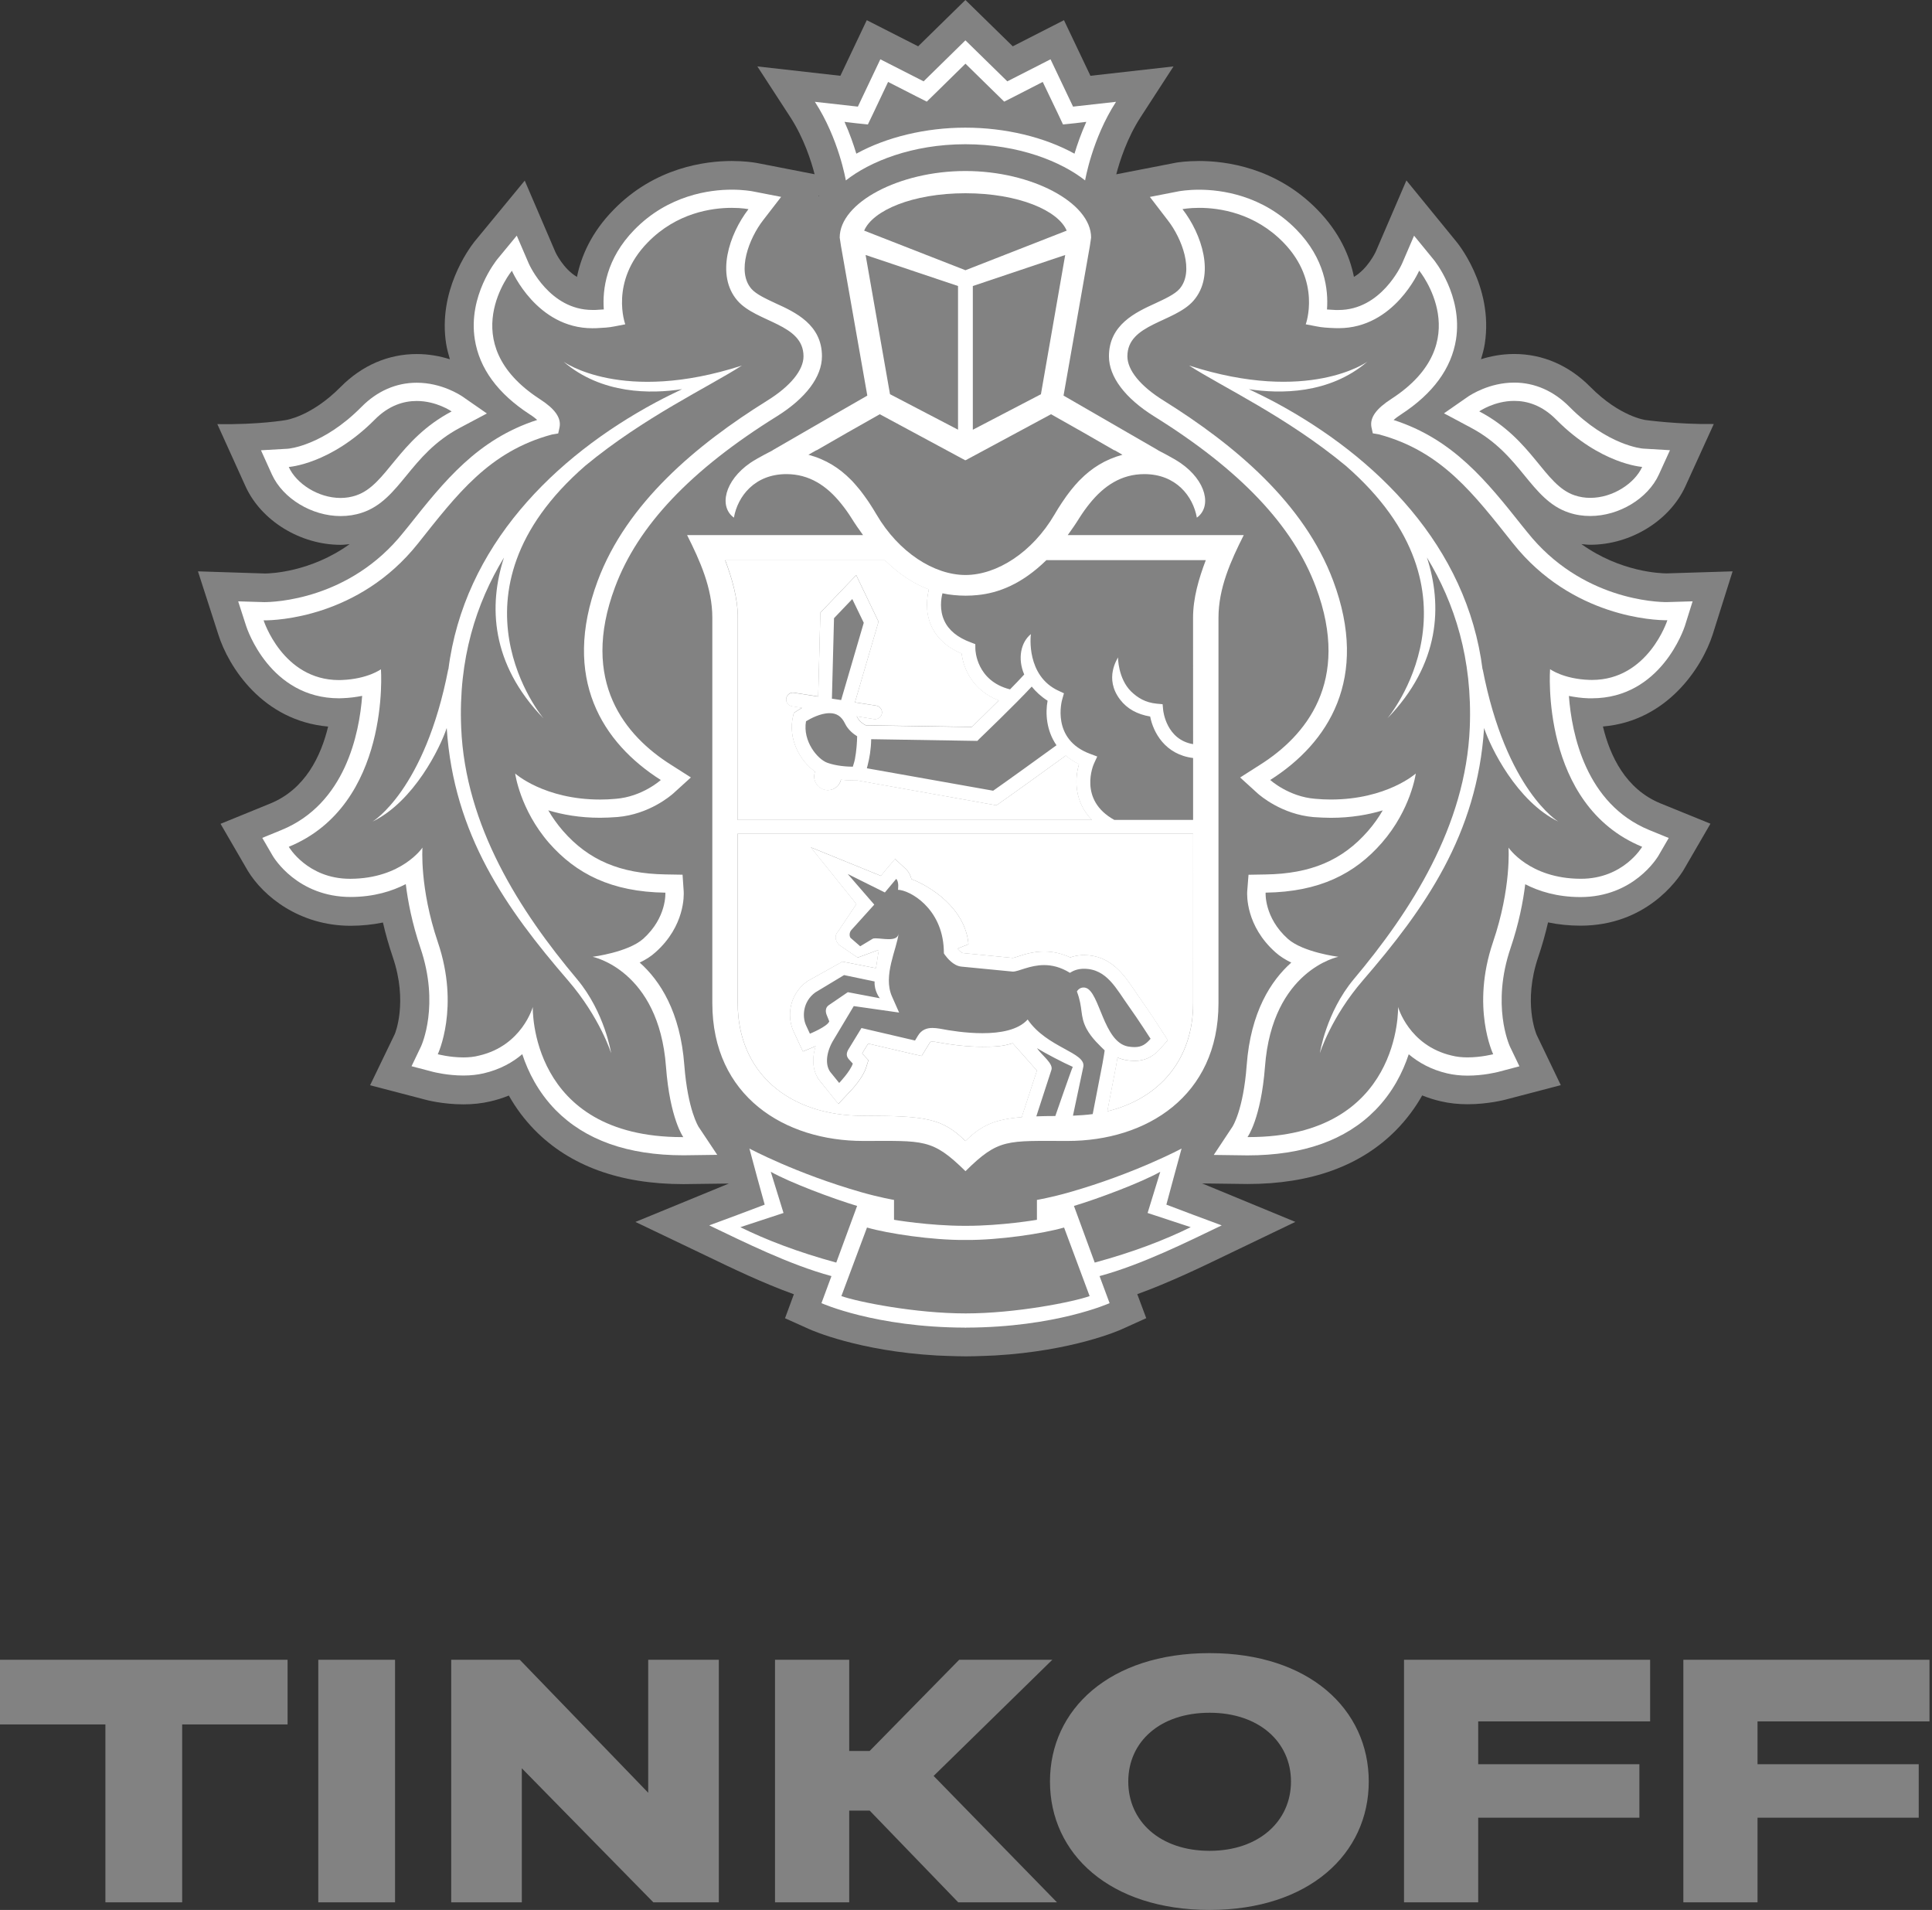 <?xml version="1.0" encoding="UTF-8"?> <svg xmlns="http://www.w3.org/2000/svg" width="86" height="85" viewBox="0 0 86 85" fill="none"><rect x="0" y="0" width="86" height="85" fill="#333333" stroke="none"/> <g clip-path="url(#clip0_144_1275)"> <path d="M76.238 28.236L77.124 25.427L74.191 25.518C73.943 25.518 72.141 25.468 70.393 24.214C70.524 24.226 70.654 24.244 70.787 24.244C72.586 24.244 74.326 23.172 75.024 21.64L76.286 18.871C74.704 18.892 73.258 18.694 73.258 18.694C73.245 18.692 72.105 18.548 70.787 17.215C69.841 16.26 68.671 15.754 67.403 15.754C66.849 15.754 66.353 15.852 65.926 15.986C65.993 15.761 66.057 15.534 66.093 15.299C66.496 12.707 64.81 10.73 64.81 10.733L62.604 8.03L61.237 11.206C61.232 11.216 60.887 11.959 60.269 12.323C60.082 11.39 59.625 10.341 58.646 9.337C56.801 7.446 54.555 7.165 53.379 7.165C52.835 7.165 52.447 7.223 52.352 7.239L49.689 7.757C49.843 7.168 50.17 6.144 50.768 5.221L52.237 2.956L48.539 3.373L47.361 0.898L45.082 2.061L42.974 0L40.87 2.061L38.583 0.898L37.408 3.373L33.713 2.956L35.185 5.221C35.782 6.144 36.11 7.165 36.26 7.754L33.72 7.259L33.633 7.244C33.506 7.223 33.12 7.165 32.573 7.165C31.398 7.165 29.151 7.448 27.311 9.337C26.33 10.338 25.873 11.39 25.683 12.323C25.07 11.964 24.728 11.231 24.728 11.231L23.358 8.038L21.117 10.758C20.843 11.109 19.492 12.968 19.86 15.304C19.898 15.537 19.959 15.764 20.026 15.989C19.602 15.855 19.106 15.756 18.551 15.756C17.284 15.756 16.113 16.262 15.165 17.218C13.852 18.545 12.717 18.694 12.727 18.694C12.727 18.694 11.529 18.907 9.674 18.874L10.928 21.642C11.626 23.177 13.369 24.247 15.165 24.247C15.301 24.247 15.431 24.229 15.564 24.216C13.821 25.47 12.02 25.521 11.802 25.523L8.812 25.427L9.717 28.234C10.172 29.68 11.693 32.077 14.606 32.335C14.289 33.649 13.586 35.121 12.043 35.755L9.817 36.663L11.031 38.754C11.716 39.882 13.323 41.201 15.613 41.201C16.108 41.199 16.586 41.151 17.046 41.055C17.164 41.571 17.312 42.086 17.486 42.597C18.168 44.605 17.58 46.005 17.573 46.02L16.474 48.298L18.927 48.938C18.957 48.948 19.699 49.148 20.626 49.148C21.048 49.148 21.449 49.105 21.827 49.016C22.114 48.951 22.387 48.862 22.65 48.756C22.967 49.32 23.353 49.833 23.803 50.293C25.374 51.889 27.6 52.698 30.421 52.698H30.431L32.445 52.672L28.285 54.381L31.444 55.891C32.591 56.445 33.953 57.099 35.338 57.6L34.944 58.667L36.033 59.157C36.13 59.2 38.223 60.128 41.703 60.325C41.703 60.325 42.544 60.363 43.007 60.363C43.469 60.363 44.3 60.323 44.3 60.323C47.757 60.121 49.835 59.203 49.932 59.157L51.023 58.664L50.624 57.595C52.05 57.079 53.461 56.399 54.56 55.868L57.66 54.379L53.512 52.667L55.533 52.693C58.357 52.693 60.586 51.883 62.154 50.285C62.602 49.828 62.988 49.315 63.307 48.751C63.57 48.857 63.846 48.946 64.132 49.011C64.508 49.1 64.909 49.143 65.331 49.143C66.243 49.143 66.992 48.943 67.013 48.938L69.476 48.293L68.403 46.058C68.377 46 67.789 44.602 68.472 42.592C68.645 42.079 68.791 41.563 68.909 41.05C69.371 41.146 69.854 41.196 70.352 41.196C73.268 41.196 74.666 39.166 74.937 38.726L76.138 36.658L73.912 35.753C72.366 35.118 71.666 33.644 71.352 32.332C74.224 32.089 75.767 29.692 76.238 28.236ZM36.455 8.723L36.424 8.73L36.449 8.697L36.455 8.723Z" fill="#828282"></path> <path d="M42.977 8.598C40.62 8.6 38.855 9.364 38.469 10.261L42.977 12.021L47.484 10.261C47.101 9.364 45.335 8.6 42.977 8.598Z" fill="#828282"></path> <path d="M43.02 55.183H43.015H42.977H42.933H42.931C41.502 55.193 39.537 54.902 38.589 54.629L37.449 57.681C38.2 57.946 40.746 58.452 42.977 58.452C45.202 58.452 47.75 57.944 48.499 57.681L47.362 54.629C46.411 54.904 44.449 55.193 43.02 55.183Z" fill="#828282"></path> <path d="M51.644 52.148C50.796 52.624 48.902 53.337 47.801 53.668L48.726 56.189C50.43 55.729 51.836 55.19 52.998 54.614L51.079 53.981L51.644 52.148Z" fill="#828282"></path> <path d="M34.307 52.148L34.875 53.981L32.953 54.614C34.113 55.19 35.526 55.729 37.223 56.189L38.148 53.668C37.052 53.337 35.156 52.621 34.307 52.148Z" fill="#828282"></path> <path d="M42.978 5.68C44.754 5.68 46.497 6.1 47.836 6.838C47.959 6.431 48.13 5.938 48.363 5.422L47.856 5.483L47.325 5.539L47.1 5.061L46.423 3.645L45.189 4.282L44.708 4.525L44.325 4.151L42.983 2.836L41.644 4.151L41.261 4.525L40.78 4.282L39.539 3.645L38.869 5.061L38.639 5.539L38.108 5.483L37.602 5.422C37.834 5.941 38.003 6.431 38.128 6.838C39.47 6.1 41.207 5.68 42.978 5.68Z" fill="#828282"></path> <path d="M70.09 22.046C70.32 22.124 70.555 22.16 70.787 22.16C71.792 22.16 72.763 21.517 73.097 20.782C73.097 20.782 71.255 20.67 69.275 18.681C68.643 18.036 67.976 17.844 67.404 17.844C66.515 17.844 65.848 18.309 65.848 18.309C68.24 19.568 68.728 21.591 70.09 22.046Z" fill="#828282"></path> <path d="M15.159 22.16C15.392 22.16 15.627 22.124 15.852 22.046C17.219 21.591 17.709 19.568 20.101 18.309C20.101 18.309 19.432 17.844 18.547 17.844C17.973 17.844 17.306 18.036 16.672 18.681C14.694 20.67 12.852 20.782 12.852 20.782C13.181 21.517 14.155 22.16 15.159 22.16Z" fill="#828282"></path> <path d="M70.739 30.264C70.78 30.267 70.816 30.267 70.859 30.267C73.366 30.267 74.217 27.61 74.217 27.61H74.169C73.709 27.61 69.98 27.503 67.346 24.189C65.611 22.009 64.19 20.093 61.381 19.339L61.105 19.291L61.044 19.013C60.968 18.588 61.261 18.192 61.928 17.762C65.802 15.251 63.173 12.05 63.173 12.05C63.173 12.05 62.066 14.611 59.59 14.611C59.531 14.611 59.467 14.609 59.406 14.609C59.125 14.594 58.854 14.584 58.581 14.525L58.123 14.437C58.123 14.437 58.829 12.538 57.127 10.794C55.844 9.476 54.282 9.254 53.38 9.254C52.925 9.254 52.637 9.312 52.637 9.312C53.493 10.419 54.111 12.255 53.122 13.388C52.269 14.361 50.184 14.409 50.184 15.86C50.184 16.475 50.764 17.193 51.806 17.837C54.942 19.792 58.054 22.384 59.347 25.857C60.965 30.191 59.143 33.066 56.541 34.714C56.541 34.714 57.357 35.457 58.54 35.551C58.78 35.574 59.015 35.584 59.235 35.584C61.732 35.584 63.022 34.426 63.022 34.426C63.022 34.426 62.81 36.026 61.509 37.513C60.311 38.886 58.737 39.692 56.337 39.728C56.337 39.728 56.26 40.83 57.323 41.783C58.003 42.385 59.575 42.582 59.575 42.582C59.575 42.582 56.633 43.171 56.309 47.469C56.133 49.798 55.532 50.607 55.532 50.607H55.586C62.411 50.607 62.235 44.815 62.235 44.815C62.235 44.815 62.71 46.529 64.614 46.976C64.844 47.037 65.089 47.06 65.325 47.06C65.938 47.06 66.469 46.918 66.469 46.918C66.469 46.918 65.473 44.837 66.462 41.927C67.282 39.513 67.149 37.723 67.149 37.723C67.149 37.723 68.069 39.098 70.349 39.111H70.371C72.27 39.111 73.098 37.687 73.098 37.687C68.547 35.819 68.997 29.786 68.997 29.786C68.997 29.786 69.587 30.221 70.739 30.264ZM69.37 36.565C67.52 35.662 66.349 33.265 66.066 32.401C65.759 37.154 63.413 40.453 60.671 43.629C59.248 45.275 58.752 46.875 58.752 46.875C58.752 46.875 59.025 45.062 60.257 43.586C62.815 40.544 65.245 36.759 65.427 32.383C65.552 29.329 64.757 26.851 63.518 24.811C64.21 26.937 64.113 29.541 61.76 31.971C61.76 31.971 66.444 26.416 59.894 20.722C57.272 18.555 54.405 17.218 52.928 16.27C58.264 17.992 60.868 16.096 60.868 16.096C59.163 17.557 56.958 17.532 55.591 17.322C55.961 17.501 56.347 17.688 56.764 17.908C61.261 20.325 65.304 24.302 65.994 29.812V29.769C67.042 35.177 69.37 36.565 69.37 36.565Z" fill="#828282"></path> <path d="M26.377 42.582C26.377 42.582 27.949 42.387 28.628 41.783C29.689 40.83 29.615 39.728 29.615 39.728C27.213 39.695 25.641 38.886 24.435 37.515C23.145 36.029 22.93 34.428 22.93 34.428C22.93 34.428 24.22 35.586 26.714 35.586C26.939 35.586 27.172 35.576 27.412 35.553C28.595 35.46 29.413 34.717 29.413 34.717C26.811 33.068 24.987 30.191 26.602 25.857C27.898 22.386 31.008 19.792 34.143 17.837C35.186 17.193 35.766 16.477 35.766 15.86C35.766 14.409 33.683 14.361 32.83 13.388C31.84 12.255 32.462 10.417 33.315 9.312C33.315 9.312 33.031 9.254 32.574 9.254C31.674 9.254 30.113 9.476 28.83 10.794C27.123 12.538 27.831 14.437 27.831 14.437L27.374 14.525C27.1 14.584 26.827 14.594 26.548 14.609C26.484 14.609 26.428 14.611 26.367 14.611C23.886 14.611 22.784 12.053 22.784 12.053C22.784 12.053 20.154 15.254 24.026 17.764C24.693 18.194 24.984 18.591 24.908 19.016L24.846 19.294L24.565 19.342C21.762 20.095 20.339 22.012 18.603 24.191C15.974 27.501 12.251 27.61 11.786 27.61H11.734C11.734 27.61 12.585 30.267 15.092 30.267C15.133 30.267 15.169 30.267 15.212 30.264C16.365 30.224 16.958 29.786 16.958 29.786C16.958 29.786 17.402 35.816 12.856 37.687C12.856 37.687 13.684 39.111 15.583 39.111H15.606C17.888 39.098 18.805 37.723 18.805 37.723C18.805 37.723 18.672 39.513 19.49 41.927C20.479 44.837 19.488 46.918 19.488 46.918C19.488 46.918 20.019 47.06 20.63 47.06C20.867 47.06 21.11 47.037 21.338 46.976C23.239 46.529 23.717 44.815 23.717 44.815C23.717 44.815 23.543 50.607 30.369 50.607H30.417C30.417 50.607 29.819 49.798 29.645 47.469C29.318 43.171 26.377 42.582 26.377 42.582ZM25.281 43.629C22.539 40.453 20.195 37.154 19.886 32.401C19.603 33.263 18.437 35.662 16.587 36.565C16.587 36.565 18.913 35.177 19.958 29.769V29.812C20.65 24.305 24.691 20.325 29.191 17.908C29.602 17.686 29.993 17.499 30.361 17.322C28.994 17.532 26.788 17.557 25.084 16.096C25.084 16.096 27.688 17.992 33.021 16.27C31.544 17.218 28.68 18.555 26.058 20.722C19.506 26.416 24.192 31.971 24.192 31.971C21.836 29.538 21.741 26.937 22.434 24.811C21.192 26.853 20.4 29.329 20.528 32.383C20.706 36.759 23.137 40.544 25.69 43.586C26.924 45.06 27.202 46.875 27.202 46.875C27.202 46.875 26.701 45.275 25.281 43.629Z" fill="#828282"></path> <path d="M37.929 21.404C38.042 21.523 38.151 21.651 38.256 21.78C38.282 21.811 38.305 21.839 38.33 21.874C38.427 22.003 38.527 22.14 38.622 22.279C38.642 22.306 38.663 22.339 38.685 22.372C38.8 22.544 38.908 22.721 39.015 22.903C39.999 24.584 41.576 25.588 42.974 25.591C44.374 25.588 45.946 24.584 46.934 22.903C47.044 22.716 47.154 22.534 47.269 22.364C47.287 22.339 47.305 22.317 47.32 22.291C47.417 22.147 47.52 22.006 47.627 21.869C47.65 21.839 47.67 21.813 47.691 21.788C47.801 21.654 47.913 21.523 48.028 21.401C48.049 21.381 48.064 21.363 48.082 21.348C48.583 20.84 49.181 20.453 49.963 20.238L49.615 20.038H49.595L48.21 19.242L46.786 18.436L42.984 20.483L42.974 20.476L42.966 20.483L39.161 18.436L37.74 19.239L36.352 20.036H36.337L35.984 20.236C36.769 20.451 37.364 20.832 37.868 21.341C37.891 21.361 37.906 21.384 37.929 21.404ZM41.435 21.239H43.045H44.652V22.332C44.274 21.874 43.538 21.968 43.538 21.968V23.543C43.538 23.543 43.566 24.316 43.84 24.653H43.045H42.248C42.526 24.319 42.552 23.543 42.552 23.543V21.968C42.552 21.968 41.819 21.874 41.435 22.332V21.239Z" fill="#828282"></path> <path d="M42.646 19.122V12.728L38.531 11.348L39.617 17.545L42.646 19.122ZM41.761 14.298V15.325L41.562 15.234C41.552 15.226 41.26 15.16 40.749 14.761C39.906 14.114 39.891 13.517 39.891 13.517L41.761 14.298Z" fill="#828282"></path> <path d="M46.335 17.545L47.416 11.348L43.305 12.728V19.122L46.335 17.545ZM44.189 14.298L46.059 13.52C46.059 13.52 46.044 14.116 45.198 14.764C44.69 15.163 44.396 15.229 44.386 15.236L44.186 15.327V14.298H44.189Z" fill="#828282"></path> <path d="M36.829 33.945C37.23 34.09 37.716 34.12 37.964 34.12C37.974 34.09 37.987 34.052 38 34.006C38.023 33.933 38.043 33.862 38.059 33.781C38.128 33.427 38.153 33.025 38.158 32.767C37.99 32.663 37.752 32.479 37.619 32.203C37.466 31.885 37.248 31.738 36.929 31.738C36.515 31.738 36.071 31.983 35.881 32.1C35.731 32.982 36.387 33.784 36.829 33.945Z" fill="#828282"></path> <path d="M45.925 30.551C45.161 31.372 43.666 32.803 43.592 32.877L43.503 32.968L38.778 32.894C38.775 33.357 38.698 33.752 38.624 34.04C38.611 34.088 38.599 34.139 38.586 34.189L44.208 35.188C44.793 34.783 46.403 33.62 47.026 33.165C46.572 32.508 46.528 31.729 46.63 31.18C46.334 30.991 46.107 30.778 45.925 30.551Z" fill="#828282"></path> <path d="M46.569 24.929C45.48 25.999 44.435 26.393 43.502 26.484C43.334 26.502 43.162 26.512 42.989 26.512H42.976H42.966C42.792 26.512 42.618 26.502 42.45 26.484C42.286 26.469 42.115 26.444 41.943 26.406C41.882 26.646 41.805 27.149 42.025 27.625C42.222 28.057 42.623 28.378 43.208 28.59L43.405 28.666L43.408 28.876C43.408 28.939 43.454 30.299 44.954 30.676C45.199 30.426 45.421 30.201 45.585 30.014C45.278 29.301 45.439 28.573 45.884 28.216C45.864 28.292 45.669 30.077 47.116 30.739L47.353 30.851L47.282 31.101C47.259 31.177 46.776 32.904 48.526 33.546L48.836 33.662L48.697 33.961C48.667 34.026 47.98 35.594 49.597 36.484H53.106V33.728C51.859 33.576 51.33 32.585 51.194 31.882C50.614 31.784 50.164 31.536 49.858 31.131C49.122 30.173 49.755 29.296 49.763 29.248C49.761 29.256 49.763 30.191 50.346 30.767C50.635 31.045 50.977 31.26 51.496 31.308L51.751 31.331L51.774 31.589C51.779 31.645 51.92 32.909 53.108 33.108L53.106 27.481C53.106 26.608 53.364 25.731 53.673 24.922H46.569V24.929Z" fill="#828282"></path> <path d="M37.126 27.508L37.031 31.093L37.443 31.154L38.449 27.715L37.938 26.658L37.126 27.508Z" fill="#828282"></path> <path d="M48.225 43.951C48.256 43.951 48.292 43.956 48.325 43.963C48.951 44.14 49.11 46.375 50.209 46.575C50.316 46.598 50.415 46.603 50.502 46.603C50.819 46.603 51.008 46.469 51.213 46.231C51.213 46.231 50.661 45.371 50.247 44.792C49.697 44.034 49.271 43.116 48.248 43.116C48.225 43.116 48.195 43.116 48.169 43.119C47.832 43.136 47.625 43.298 47.625 43.298C47.211 43.04 46.825 42.952 46.475 42.952C45.834 42.952 45.335 43.243 45.087 43.243H45.077L42.792 43.02C42.435 42.987 42.154 42.631 42.052 42.492C42.026 42.454 42.013 42.431 42.013 42.431C42.013 42.37 42.013 42.307 42.008 42.252C41.931 40.403 40.485 39.612 39.971 39.599C39.971 39.599 40.033 39.248 39.892 39.114L39.389 39.718L37.735 38.897L38.913 40.259L37.914 41.369C37.789 41.496 37.804 41.667 37.855 41.738L38.287 42.115L38.834 41.786C38.862 41.766 38.911 41.761 38.972 41.761C39.123 41.761 39.35 41.799 39.555 41.799C39.777 41.799 39.971 41.751 39.995 41.544C39.925 42.229 39.284 43.42 39.706 44.355L40.017 45.06L37.999 44.772L37.053 46.352C36.762 46.878 36.716 47.447 36.997 47.756L37.35 48.193C37.35 48.193 37.845 47.672 37.958 47.331L37.797 47.157C37.661 47.01 37.669 46.878 37.751 46.719L38.343 45.746L40.728 46.302L40.853 46.09C41.014 45.824 41.246 45.743 41.502 45.743C41.607 45.743 41.714 45.756 41.827 45.773C42.269 45.859 42.997 45.976 43.725 45.976C44.525 45.976 45.317 45.834 45.739 45.367C46.603 46.633 48.353 46.835 48.215 47.478L47.755 49.647C48.059 49.634 48.353 49.614 48.632 49.576L49.069 47.318C49.117 47.073 49.163 46.742 49.163 46.742C48.995 46.572 48.586 46.214 48.356 45.779C48.047 45.192 48.215 44.886 47.926 44.123C47.937 44.127 48.024 43.951 48.225 43.951ZM39.307 40.78C39.189 40.778 39.105 40.679 39.11 40.563C39.12 40.451 39.215 40.363 39.33 40.373C39.448 40.378 39.532 40.479 39.527 40.59C39.517 40.702 39.419 40.788 39.307 40.78Z" fill="#828282"></path> <path d="M36.05 46.002C36.05 46.002 36.84 45.681 36.912 45.451L36.807 45.191C36.733 45.021 36.743 44.837 36.886 44.736L37.74 44.152L39.166 44.422C39.166 44.422 38.908 44.104 38.933 43.676L37.574 43.391L36.291 44.164C35.741 44.571 35.7 45.236 35.882 45.631L36.05 46.002Z" fill="#828282"></path> <path d="M46.133 49.679C46.388 49.669 46.669 49.664 46.979 49.664C46.979 49.664 47.712 47.543 47.753 47.474C47.342 47.295 46.488 46.847 46.158 46.643C46.376 46.964 46.905 47.333 46.8 47.616L46.133 49.679Z" fill="#828282"></path> <path d="M53.112 37.098H32.84V44.642C32.84 47.727 35.096 49.658 38.426 49.658C41.209 49.658 41.942 49.764 42.977 50.781C43.69 50.078 44.281 49.815 45.492 49.716L45.52 49.6L46.159 47.646C46.123 47.603 45.078 46.427 45.078 46.427C44.664 46.564 44.316 46.586 43.731 46.586C43.131 46.586 42.453 46.518 41.72 46.382C41.646 46.364 41.577 46.359 41.508 46.359C41.419 46.359 41.411 46.367 41.388 46.41L41.26 46.617L41.027 46.996L40.59 46.897L38.646 46.445L38.38 46.88L38.421 46.925L38.659 47.183L38.554 47.519C38.411 47.959 37.946 48.472 37.805 48.614L37.32 49.13L36.877 48.576L36.545 48.164C36.195 47.777 36.113 47.183 36.31 46.561C36.305 46.566 36.297 46.569 36.29 46.569L35.74 46.794L35.492 46.263L35.319 45.886C35.02 45.224 35.13 44.255 35.934 43.671L37.501 42.796L38.991 43.087C39.027 42.946 39.08 42.44 39.124 42.311C39.096 42.309 39.068 42.301 39.039 42.301L38.181 42.617L37.353 42.051C37.353 42.051 37.028 41.742 37.322 41.434L38.124 40.233L36.093 37.709L39.216 38.979L39.423 38.723L39.844 38.225L40.322 38.675C40.458 38.804 40.534 38.964 40.573 39.123C41.434 39.454 42.975 40.432 43.11 42.023L42.627 42.215V42.228C42.737 42.356 42.829 42.41 42.857 42.415L45.086 42.632C45.142 42.622 45.213 42.597 45.292 42.574C45.569 42.48 45.985 42.346 46.478 42.346C46.879 42.346 47.268 42.438 47.641 42.609C47.779 42.559 47.948 42.521 48.142 42.508L48.249 42.506C49.443 42.506 50.035 43.388 50.511 44.091C50.59 44.212 50.669 44.329 50.751 44.442C51.167 45.024 51.712 45.876 51.735 45.911L51.98 46.291L51.679 46.637C51.446 46.902 51.099 47.214 50.501 47.214C50.378 47.214 50.242 47.201 50.097 47.173C49.969 47.15 49.854 47.112 49.741 47.067C49.724 47.183 49.701 47.322 49.678 47.441L49.287 49.459C51.625 48.89 53.11 47.143 53.11 44.645L53.112 37.098Z" fill="white"></path> <path d="M32.843 36.491H48.608C47.821 35.687 47.831 34.668 48.033 34.005C47.803 33.897 47.614 33.765 47.445 33.624C46.829 34.074 44.949 35.429 44.458 35.768L44.353 35.839L38.166 34.731H38.041C37.893 34.731 37.676 34.726 37.438 34.698C37.372 34.974 37.131 35.163 36.855 35.163C36.825 35.163 36.789 35.161 36.756 35.153C36.595 35.125 36.454 35.045 36.36 34.911C36.263 34.779 36.224 34.623 36.252 34.461L36.275 34.329C35.636 33.884 35.049 32.891 35.309 31.844L35.335 31.733L35.424 31.669C35.437 31.659 35.544 31.588 35.703 31.497L35.253 31.429C35.085 31.399 34.972 31.244 34.998 31.08C35.026 30.913 35.184 30.794 35.35 30.827L36.421 30.994L36.518 27.262L38.113 25.594L39.107 27.665L38.057 31.255L39.002 31.401C39.168 31.427 39.283 31.581 39.258 31.75C39.232 31.899 39.104 32.003 38.953 32.003C38.938 32.003 38.92 32.003 38.905 32.001L38.136 31.877C38.146 31.899 38.161 31.912 38.171 31.937C38.253 32.104 38.435 32.226 38.542 32.276L43.259 32.349C43.459 32.157 43.954 31.677 44.463 31.169C43.303 30.734 42.881 29.743 42.809 29.085C42.161 28.812 41.713 28.403 41.465 27.869C41.164 27.209 41.271 26.549 41.35 26.228C40.722 26.001 40.06 25.586 39.385 24.924H32.281C32.585 25.733 32.843 26.61 32.843 27.483V36.491Z" fill="white"></path> <path d="M39.334 40.372C39.218 40.362 39.121 40.45 39.114 40.561C39.106 40.678 39.193 40.776 39.31 40.779C39.423 40.789 39.523 40.703 39.533 40.589C39.533 40.478 39.451 40.374 39.334 40.372Z" fill="#828282"></path> <path d="M53.087 54.053L51.919 53.611L52.241 52.417L52.596 51.115C52.596 51.115 50.527 52.225 47.611 53.059C46.783 53.295 46.157 53.401 46.157 53.401V54.286C46.157 54.286 44.598 54.554 43.021 54.554H43.003H42.98H42.95H42.932C41.355 54.554 39.796 54.286 39.796 54.286V53.401C39.796 53.401 39.168 53.295 38.342 53.059C35.426 52.225 33.359 51.115 33.359 51.115L33.709 52.417L34.039 53.611L32.868 54.053L31.57 54.534C33.06 55.244 35.122 56.281 37.011 56.791L36.566 57.995C36.566 57.995 38.961 59.074 42.95 59.084V59.087H42.962H42.98H42.996H43.006V59.084C47 59.074 49.392 57.995 49.392 57.995L48.945 56.791C50.833 56.281 52.901 55.244 54.383 54.534L53.087 54.053ZM32.956 54.614L34.877 53.982L34.31 52.149C35.156 52.625 37.054 53.338 38.153 53.669L37.225 56.19C35.529 55.727 34.116 55.188 32.956 54.614ZM42.98 58.452C40.75 58.452 38.202 57.944 37.453 57.681L38.593 54.63C39.538 54.903 41.506 55.194 42.934 55.183H42.937H42.98H43.019H43.024C44.452 55.194 46.415 54.903 47.366 54.63L48.503 57.681C47.754 57.947 45.209 58.452 42.98 58.452ZM48.73 56.19L47.805 53.669C48.907 53.338 50.8 52.625 51.648 52.149L51.084 53.982L53.003 54.614C51.84 55.188 50.435 55.727 48.73 56.19Z" fill="white"></path> <path d="M42.974 6.419C45.35 6.419 47.252 7.198 48.302 8.03C48.302 8.03 48.614 6.171 49.679 4.531L47.765 4.745L46.763 2.639L44.839 3.62L42.974 1.795L41.113 3.62L39.187 2.639L38.187 4.745L36.273 4.531C37.339 6.171 37.651 8.03 37.651 8.03C38.704 7.198 40.6 6.419 42.974 6.419ZM38.1 5.484L38.632 5.539L38.862 5.061L39.532 3.646L40.773 4.28L41.254 4.523L41.637 4.149L42.976 2.834L44.318 4.149L44.701 4.523L45.181 4.28L46.416 3.646L47.093 5.061L47.318 5.539L47.849 5.484L48.355 5.423C48.123 5.941 47.952 6.432 47.829 6.839C46.49 6.101 44.747 5.681 42.971 5.681C41.203 5.681 39.463 6.101 38.118 6.839C37.993 6.432 37.825 5.939 37.592 5.423L38.1 5.484Z" fill="white"></path> <path d="M70.857 31.077C73.931 31.077 74.959 27.982 75.002 27.851L75.344 26.761L74.192 26.796H74.187C73.78 26.796 70.389 26.708 67.985 23.684L67.757 23.403C66.186 21.426 64.696 19.548 62.033 18.691C62.11 18.622 62.22 18.536 62.37 18.44C63.783 17.52 64.606 16.402 64.813 15.105C65.115 13.153 63.858 11.599 63.801 11.535L62.945 10.489L62.411 11.73C62.376 11.809 61.476 13.796 59.585 13.796H59.444C59.314 13.788 59.191 13.783 59.069 13.773C59.135 12.886 58.972 11.513 57.715 10.226C56.204 8.676 54.349 8.443 53.378 8.443C52.859 8.443 52.514 8.507 52.478 8.512L51.185 8.764L51.983 9.804C52.609 10.605 53.176 12.084 52.504 12.858C52.289 13.103 51.847 13.303 51.423 13.502C50.552 13.899 49.363 14.451 49.363 15.856C49.363 16.767 50.076 17.717 51.369 18.526C55.197 20.908 57.559 23.393 58.578 26.137C60.155 30.356 58.098 32.763 56.099 34.03L55.203 34.601L55.987 35.314C56.092 35.405 57.053 36.242 58.471 36.364C58.739 36.381 58.997 36.396 59.237 36.396C60.147 36.396 60.922 36.255 61.55 36.065C61.376 36.366 61.164 36.672 60.896 36.98C59.754 38.29 58.348 38.887 56.327 38.917L55.576 38.93L55.517 39.676C55.509 39.825 55.453 41.208 56.777 42.383C56.978 42.565 57.224 42.715 57.479 42.839C56.582 43.637 55.67 45.028 55.494 47.412C55.346 49.402 54.865 50.138 54.86 50.145L54.029 51.399L55.53 51.419C58.008 51.419 59.907 50.742 61.223 49.402C62 48.608 62.445 47.713 62.708 46.919C63.14 47.283 63.697 47.602 64.422 47.771C64.698 47.834 65 47.87 65.325 47.87C66.025 47.87 66.61 47.723 66.676 47.708L67.635 47.455L67.21 46.57C67.18 46.499 66.38 44.725 67.241 42.191C67.612 41.096 67.801 40.115 67.893 39.352C68.496 39.663 69.303 39.921 70.348 39.923C72.72 39.923 73.765 38.171 73.814 38.098L74.281 37.294L73.415 36.94C70.589 35.779 69.963 32.662 69.837 30.973C70.093 31.021 70.384 31.067 70.714 31.077H70.857ZM73.098 37.686C73.098 37.686 72.27 39.109 70.371 39.109H70.348C68.069 39.097 67.149 37.721 67.149 37.721C67.149 37.721 67.282 39.511 66.459 41.926C65.47 44.836 66.467 46.917 66.467 46.917C66.467 46.917 65.935 47.058 65.322 47.058C65.087 47.058 64.842 47.035 64.612 46.975C62.708 46.527 62.233 44.813 62.233 44.813C62.233 44.813 62.409 50.605 55.583 50.605H55.53C55.53 50.605 56.13 49.796 56.309 47.468C56.633 43.17 59.575 42.581 59.575 42.581C59.575 42.581 58.006 42.386 57.326 41.782C56.263 40.828 56.337 39.726 56.337 39.726C58.739 39.693 60.311 38.884 61.509 37.511C62.807 36.025 63.022 34.424 63.022 34.424C63.022 34.424 61.732 35.582 59.235 35.582C59.015 35.582 58.78 35.572 58.54 35.549C57.359 35.456 56.542 34.712 56.542 34.712C59.14 33.064 60.965 30.187 59.347 25.853C58.052 22.382 54.939 19.788 51.806 17.833C50.764 17.189 50.184 16.473 50.184 15.856C50.184 14.405 52.269 14.36 53.125 13.384C54.111 12.251 53.493 10.413 52.637 9.308C52.637 9.308 52.926 9.25 53.38 9.25C54.282 9.25 55.844 9.475 57.127 10.79C58.831 12.534 58.123 14.433 58.123 14.433L58.581 14.521C58.854 14.579 59.125 14.59 59.406 14.602C59.468 14.602 59.529 14.605 59.59 14.605C62.066 14.605 63.173 12.044 63.173 12.044C63.173 12.044 65.805 15.247 61.931 17.755C61.264 18.185 60.97 18.582 61.047 19.007L61.108 19.285L61.384 19.333C64.192 20.086 65.613 22.003 67.349 24.182C69.983 27.497 73.711 27.603 74.171 27.603H74.22C74.22 27.603 73.369 30.26 70.862 30.26C70.821 30.26 70.785 30.26 70.742 30.258C69.59 30.217 68.999 29.78 68.999 29.78C68.999 29.78 68.547 35.815 73.098 37.686Z" fill="white"></path> <path d="M65.458 19.025C66.605 19.629 67.272 20.438 67.858 21.156C68.433 21.857 68.979 22.532 69.833 22.812C70.137 22.916 70.459 22.964 70.786 22.964C72.069 22.964 73.357 22.188 73.845 21.113L74.336 20.036L73.147 19.965C73.091 19.963 71.563 19.826 69.861 18.105C69.161 17.399 68.315 17.027 67.403 17.027C66.288 17.027 65.463 17.579 65.371 17.634L64.277 18.395L65.458 19.025ZM67.405 17.841C67.978 17.841 68.645 18.034 69.276 18.678C71.256 20.668 73.099 20.779 73.099 20.779C72.764 21.513 71.793 22.157 70.788 22.157C70.556 22.157 70.323 22.122 70.091 22.044C68.729 21.588 68.241 19.566 65.846 18.307C65.846 18.307 66.516 17.841 67.405 17.841Z" fill="white"></path> <path d="M65.996 29.769V29.81C65.306 24.303 61.263 20.326 56.765 17.907C56.349 17.686 55.965 17.5 55.592 17.32C56.962 17.53 59.167 17.555 60.869 16.094C60.869 16.094 58.265 17.99 52.93 16.268C54.407 17.216 57.276 18.554 59.896 20.721C66.445 26.414 61.759 31.969 61.759 31.969C64.112 29.539 64.209 26.935 63.517 24.809C64.756 26.849 65.548 29.327 65.425 32.381C65.244 36.758 62.814 40.542 60.256 43.584C59.027 45.06 58.751 46.873 58.751 46.873C58.751 46.873 59.247 45.273 60.67 43.627C63.412 40.452 65.755 37.152 66.062 32.399C66.346 33.261 67.513 35.66 69.366 36.563C69.371 36.566 67.043 35.177 65.996 29.769Z" fill="white"></path> <path d="M31.093 50.143C31.091 50.136 30.616 49.4 30.462 47.41C30.283 45.026 29.374 43.635 28.474 42.837C28.735 42.715 28.975 42.566 29.177 42.381C30.498 41.206 30.442 39.823 30.434 39.674L30.383 38.928L29.627 38.915C27.61 38.882 26.203 38.285 25.06 36.978C24.794 36.67 24.58 36.364 24.406 36.063C25.035 36.253 25.804 36.394 26.716 36.394C26.961 36.394 27.214 36.379 27.483 36.361C28.901 36.24 29.862 35.406 29.969 35.312L30.754 34.599L29.857 34.028C27.851 32.759 25.801 30.352 27.375 26.134C28.395 23.391 30.754 20.906 34.587 18.524C35.88 17.715 36.588 16.765 36.588 15.854C36.588 14.449 35.402 13.895 34.531 13.501C34.106 13.301 33.664 13.101 33.45 12.856C32.775 12.085 33.345 10.603 33.968 9.802L34.771 8.762L33.473 8.51C33.434 8.505 33.094 8.441 32.573 8.441C31.602 8.441 29.752 8.674 28.239 10.224C26.979 11.513 26.813 12.886 26.877 13.771C26.754 13.781 26.632 13.786 26.504 13.794H26.366C24.47 13.794 23.573 11.807 23.537 11.728L23.003 10.487L22.139 11.534C22.091 11.597 20.828 13.154 21.135 15.104C21.34 16.401 22.162 17.518 23.576 18.438C23.729 18.534 23.836 18.62 23.913 18.689C21.253 19.546 19.765 21.427 18.194 23.404L17.966 23.684C15.564 26.708 12.165 26.797 11.759 26.797L10.602 26.762L10.954 27.851C10.995 27.983 12.02 31.077 15.097 31.077L15.245 31.072C15.569 31.062 15.861 31.019 16.121 30.969C15.994 32.655 15.367 35.772 12.539 36.935L11.675 37.289L12.143 38.093C12.188 38.167 13.236 39.919 15.613 39.919C16.65 39.916 17.458 39.658 18.063 39.347C18.155 40.111 18.345 41.092 18.715 42.187C19.576 44.72 18.774 46.495 18.743 46.566L18.319 47.451L19.28 47.703C19.344 47.719 19.934 47.865 20.632 47.865C20.959 47.865 21.26 47.83 21.531 47.767C22.259 47.597 22.822 47.279 23.248 46.915C23.509 47.709 23.956 48.603 24.73 49.398C26.049 50.737 27.945 51.415 30.424 51.415L31.927 51.395L31.093 50.143ZM30.368 50.606C23.542 50.606 23.716 44.814 23.716 44.814C23.716 44.814 23.241 46.528 21.337 46.975C21.11 47.036 20.867 47.059 20.629 47.059C20.016 47.059 19.487 46.917 19.487 46.917C19.487 46.917 20.478 44.836 19.489 41.926C18.672 39.512 18.805 37.722 18.805 37.722C18.805 37.722 17.887 39.097 15.605 39.11H15.582C13.683 39.11 12.855 37.686 12.855 37.686C17.404 35.818 16.957 29.785 16.957 29.785C16.957 29.785 16.367 30.22 15.211 30.263C15.171 30.266 15.132 30.266 15.091 30.266C12.582 30.266 11.734 27.608 11.734 27.608H11.785C12.247 27.608 15.971 27.502 18.605 24.188C20.34 22.008 21.764 20.094 24.567 19.338L24.848 19.29L24.909 19.012C24.986 18.587 24.695 18.191 24.028 17.761C20.154 15.25 22.786 12.049 22.786 12.049C22.786 12.049 23.887 14.608 26.369 14.608C26.43 14.608 26.486 14.605 26.55 14.605C26.829 14.59 27.105 14.58 27.375 14.522L27.833 14.433C27.833 14.433 27.125 12.535 28.832 10.79C30.115 9.473 31.676 9.25 32.576 9.25C33.033 9.25 33.317 9.309 33.317 9.309C32.463 10.416 31.845 12.252 32.831 13.384C33.685 14.358 35.767 14.406 35.767 15.857C35.767 16.471 35.187 17.189 34.145 17.834C31.009 19.788 27.897 22.383 26.604 25.854C24.989 30.187 26.811 33.062 29.415 34.713C29.415 34.713 28.597 35.456 27.414 35.55C27.174 35.573 26.941 35.583 26.716 35.583C24.222 35.583 22.932 34.425 22.932 34.425C22.932 34.425 23.146 36.025 24.437 37.512C25.643 38.885 27.214 39.694 29.617 39.727C29.617 39.727 29.693 40.829 28.63 41.782C27.948 42.384 26.379 42.581 26.379 42.581C26.379 42.581 29.323 43.17 29.645 47.468C29.821 49.797 30.416 50.606 30.416 50.606H30.368Z" fill="white"></path> <path d="M15.162 22.967C15.491 22.967 15.813 22.919 16.117 22.816C16.976 22.535 17.52 21.86 18.095 21.16C18.683 20.442 19.345 19.632 20.492 19.028L21.673 18.401L20.576 17.64C20.485 17.582 19.662 17.033 18.55 17.033C17.635 17.033 16.787 17.402 16.089 18.11C14.387 19.83 12.862 19.969 12.805 19.971L11.617 20.039L12.105 21.119C12.596 22.189 13.881 22.967 15.162 22.967ZM16.674 18.682C17.308 18.037 17.975 17.845 18.55 17.845C19.434 17.845 20.104 18.31 20.104 18.31C17.712 19.572 17.221 21.592 15.854 22.047C15.629 22.125 15.394 22.161 15.162 22.161C14.157 22.161 13.186 21.518 12.854 20.783C12.854 20.78 14.694 20.669 16.674 18.682Z" fill="white"></path> <path d="M20.529 32.383C20.401 29.329 21.193 26.851 22.435 24.811C21.743 26.937 21.837 29.541 24.194 31.971C24.194 31.971 19.507 26.416 26.059 20.723C28.681 18.556 31.548 17.218 33.022 16.27C27.689 17.992 25.085 16.096 25.085 16.096C26.787 17.557 28.992 17.532 30.362 17.319C29.992 17.499 29.603 17.686 29.192 17.906C24.689 20.326 20.649 24.303 19.957 29.809V29.766C18.911 35.174 16.586 36.562 16.586 36.562C18.436 35.66 19.601 33.263 19.885 32.398C20.194 37.151 22.538 40.451 25.279 43.626C26.703 45.272 27.204 46.873 27.204 46.873C27.204 46.873 26.925 45.06 25.691 43.583C23.138 40.547 20.708 36.76 20.529 32.383Z" fill="white"></path> <path d="M41.434 21.24V22.332C41.815 21.875 42.55 21.968 42.55 21.968V23.544C42.55 23.544 42.525 24.317 42.246 24.654H43.044H43.838C43.565 24.32 43.537 23.544 43.537 23.544V21.968C43.537 21.968 44.273 21.875 44.651 22.332V21.24H43.044H41.434Z" fill="#828282"></path> <path d="M40.749 14.764C41.258 15.163 41.552 15.229 41.562 15.236L41.761 15.327V14.298L39.891 13.52C39.891 13.522 39.909 14.116 40.749 14.764Z" fill="#828282"></path> <path d="M45.197 14.764C46.043 14.116 46.058 13.52 46.058 13.52L44.188 14.298V15.327L44.384 15.236C44.397 15.229 44.688 15.163 45.197 14.764Z" fill="#828282"></path> <path d="M48.569 10.574C48.569 9.015 45.913 7.611 42.982 7.611H42.98H42.972H42.964C40.033 7.611 37.378 9.015 37.378 10.574L37.437 10.959L38.607 17.606L37.432 18.281L34.391 20.038H34.401C34.401 20.038 33.716 20.384 33.4 20.599C32.242 21.396 31.997 22.556 32.669 23.037C32.835 22.091 33.591 21.1 35.007 21.1C36.026 21.1 36.803 21.621 37.432 22.402C37.593 22.599 37.746 22.809 37.889 23.037C38.066 23.322 38.242 23.573 38.418 23.815H30.586C31.161 24.96 31.708 26.174 31.708 27.491V44.643C31.708 48.795 34.935 50.777 38.426 50.777C41.124 50.777 41.487 50.656 42.977 52.122C44.459 50.653 44.822 50.777 47.523 50.777C51.017 50.777 54.239 48.795 54.239 44.643V27.491C54.239 26.174 54.786 24.96 55.363 23.815H47.528C47.702 23.575 47.879 23.322 48.055 23.037C48.2 22.809 48.351 22.599 48.51 22.402C49.144 21.618 49.918 21.1 50.937 21.1C52.353 21.1 53.107 22.088 53.276 23.037C53.948 22.556 53.705 21.396 52.539 20.599C52.228 20.384 51.543 20.038 51.543 20.038H51.553L48.512 18.281L47.342 17.606L48.512 10.959L48.569 10.574ZM38.531 11.348L42.645 12.729V19.123L39.617 17.543L38.531 11.348ZM39.382 24.93C40.056 25.595 40.718 26.007 41.347 26.235C41.265 26.556 41.158 27.218 41.462 27.878C41.71 28.409 42.159 28.819 42.806 29.092C42.877 29.749 43.297 30.738 44.459 31.175C43.951 31.683 43.455 32.161 43.253 32.356L38.538 32.283C38.431 32.229 38.25 32.111 38.168 31.941C38.158 31.919 38.142 31.906 38.135 31.881L38.904 32.004C38.922 32.007 38.937 32.007 38.952 32.007C39.101 32.007 39.231 31.906 39.257 31.754C39.282 31.585 39.167 31.43 39.001 31.405L38.056 31.259L39.106 27.671L38.112 25.6L36.517 27.269L36.42 31.001L35.349 30.834C35.183 30.801 35.025 30.922 34.997 31.087C34.971 31.251 35.083 31.405 35.252 31.436L35.702 31.504C35.541 31.595 35.436 31.666 35.423 31.676L35.331 31.739L35.306 31.85C35.045 32.897 35.636 33.891 36.272 34.336L36.249 34.467C36.223 34.629 36.259 34.785 36.356 34.917C36.448 35.051 36.591 35.132 36.75 35.16C36.783 35.165 36.819 35.167 36.849 35.167C37.125 35.167 37.365 34.978 37.434 34.702C37.672 34.73 37.889 34.735 38.037 34.735H38.163L44.349 35.84L44.454 35.772C44.947 35.43 46.826 34.075 47.441 33.628C47.61 33.772 47.799 33.903 48.029 34.012C47.83 34.674 47.817 35.693 48.607 36.497H32.84V27.494C32.84 26.622 32.582 25.744 32.278 24.935H39.382V24.93ZM47.028 33.167C46.401 33.623 44.791 34.785 44.209 35.19L38.587 34.191C38.6 34.141 38.612 34.093 38.625 34.042C38.699 33.754 38.773 33.36 38.779 32.897L43.504 32.973L43.593 32.882C43.665 32.811 45.162 31.38 45.926 30.556C46.108 30.781 46.335 30.996 46.632 31.185C46.529 31.732 46.573 32.51 47.028 33.167ZM37.616 32.204C37.749 32.48 37.989 32.664 38.155 32.768C38.15 33.026 38.124 33.428 38.056 33.782C38.04 33.86 38.02 33.934 37.997 34.007C37.984 34.052 37.971 34.09 37.961 34.121C37.713 34.121 37.225 34.09 36.826 33.946C36.384 33.784 35.725 32.983 35.878 32.1C36.07 31.984 36.512 31.739 36.926 31.739C37.245 31.736 37.463 31.886 37.616 32.204ZM37.031 31.094L37.125 27.512L37.938 26.66L38.449 27.716L37.442 31.155L37.031 31.094ZM46.976 49.667C46.67 49.667 46.386 49.672 46.13 49.682L46.8 47.622C46.905 47.336 46.376 46.969 46.159 46.648C46.488 46.853 47.342 47.301 47.753 47.48C47.71 47.546 46.976 49.667 46.976 49.667ZM49.077 47.326L48.64 49.581C48.361 49.619 48.065 49.639 47.761 49.652L48.221 47.483C48.359 46.838 46.608 46.638 45.745 45.372C45.323 45.842 44.528 45.981 43.731 45.981C43.003 45.981 42.275 45.865 41.832 45.779C41.72 45.761 41.612 45.748 41.508 45.748C41.252 45.748 41.02 45.827 40.859 46.095L40.731 46.307L38.347 45.751L37.754 46.722C37.67 46.879 37.664 47.013 37.8 47.159L37.961 47.334C37.851 47.677 37.355 48.196 37.355 48.196L37 47.758C36.719 47.447 36.765 46.881 37.059 46.355L38.004 44.775L40.023 45.063L39.709 44.355C39.287 43.42 39.929 42.229 39.998 41.544C39.974 41.751 39.783 41.797 39.558 41.797C39.354 41.797 39.126 41.759 38.975 41.759C38.917 41.759 38.865 41.764 38.837 41.784L38.291 42.113L37.858 41.736C37.808 41.663 37.79 41.493 37.917 41.367L38.917 40.259L37.736 38.897L39.389 39.718L39.893 39.114C40.031 39.248 39.972 39.599 39.972 39.599C40.488 39.612 41.935 40.404 42.011 42.249C42.016 42.305 42.016 42.368 42.016 42.429C42.016 42.429 42.029 42.451 42.055 42.489C42.157 42.629 42.438 42.985 42.796 43.018L45.08 43.24H45.09C45.341 43.24 45.839 42.95 46.478 42.95C46.826 42.95 47.214 43.038 47.628 43.296C47.628 43.296 47.835 43.134 48.172 43.116C48.198 43.114 48.226 43.114 48.252 43.114C49.276 43.114 49.7 44.029 50.25 44.79C50.664 45.369 51.216 46.229 51.216 46.229C51.011 46.469 50.822 46.6 50.505 46.6C50.419 46.6 50.319 46.593 50.212 46.573C49.113 46.373 48.954 44.138 48.328 43.961C48.295 43.951 48.259 43.948 48.229 43.948C48.027 43.948 47.937 44.125 47.937 44.125C48.223 44.886 48.057 45.195 48.364 45.781C48.594 46.216 49.003 46.575 49.172 46.745C49.172 46.749 49.126 47.078 49.077 47.326ZM36.808 45.192L36.913 45.453C36.844 45.68 36.052 46.004 36.052 46.004L35.881 45.635C35.699 45.24 35.738 44.575 36.29 44.168L37.572 43.395L38.932 43.68C38.906 44.108 39.164 44.426 39.164 44.426L37.739 44.156L36.885 44.739C36.742 44.838 36.732 45.023 36.808 45.192ZM49.292 49.457L49.683 47.44C49.703 47.321 49.728 47.182 49.746 47.066C49.856 47.111 49.974 47.149 50.102 47.172C50.247 47.2 50.383 47.212 50.505 47.212C51.103 47.212 51.451 46.901 51.683 46.636L51.985 46.289L51.74 45.91C51.717 45.872 51.175 45.023 50.756 44.441C50.674 44.327 50.595 44.214 50.516 44.09C50.04 43.387 49.445 42.505 48.252 42.505L48.144 42.507C47.947 42.52 47.779 42.558 47.643 42.608C47.268 42.434 46.882 42.345 46.481 42.345C45.987 42.345 45.571 42.479 45.295 42.573C45.216 42.596 45.144 42.621 45.088 42.631L42.857 42.413C42.829 42.408 42.737 42.355 42.627 42.224V42.214L43.11 42.022C42.975 40.431 41.431 39.453 40.57 39.122C40.532 38.962 40.455 38.803 40.319 38.674L39.839 38.224L39.417 38.725L39.211 38.98L36.088 37.711L38.119 40.234L37.317 41.435C37.023 41.743 37.347 42.052 37.347 42.052L38.175 42.616L39.034 42.3C39.065 42.3 39.09 42.307 39.118 42.31C39.078 42.439 39.024 42.944 38.988 43.086L37.498 42.795L35.932 43.67C35.127 44.254 35.017 45.222 35.316 45.885L35.49 46.261L35.738 46.792L36.284 46.568C36.292 46.565 36.3 46.562 36.305 46.557C36.108 47.179 36.188 47.771 36.54 48.16L36.872 48.575L37.314 49.129L37.8 48.613C37.943 48.471 38.406 47.958 38.548 47.518L38.654 47.182L38.416 46.924L38.377 46.879L38.643 46.444L40.588 46.896L41.025 46.995L41.257 46.615L41.385 46.408C41.408 46.365 41.416 46.358 41.505 46.358C41.574 46.358 41.643 46.365 41.717 46.38C42.451 46.517 43.128 46.585 43.728 46.585C44.311 46.585 44.659 46.562 45.075 46.426C45.075 46.426 46.12 47.599 46.156 47.645L45.517 49.596L45.489 49.715C44.278 49.811 43.688 50.074 42.975 50.78C41.94 49.763 41.206 49.657 38.423 49.657C35.094 49.657 32.837 47.725 32.837 44.641V37.099H53.107L53.112 44.641C53.115 47.144 51.63 48.889 49.292 49.457ZM53.674 24.93C53.365 25.739 53.107 26.617 53.107 27.489L53.109 33.117C51.921 32.92 51.781 31.653 51.776 31.597L51.752 31.34L51.497 31.317C50.981 31.269 50.638 31.051 50.349 30.773C49.767 30.197 49.764 29.261 49.767 29.254C49.759 29.302 49.126 30.179 49.861 31.137C50.171 31.542 50.618 31.79 51.198 31.888C51.333 32.591 51.862 33.582 53.109 33.734V36.49H49.603C47.986 35.6 48.671 34.032 48.704 33.967L48.842 33.668L48.533 33.552C46.782 32.91 47.263 31.18 47.288 31.107L47.36 30.854L47.122 30.743C45.676 30.081 45.873 28.293 45.89 28.22C45.446 28.576 45.285 29.304 45.591 30.017C45.425 30.204 45.203 30.432 44.96 30.68C43.463 30.303 43.417 28.94 43.417 28.877L43.414 28.667L43.217 28.591C42.632 28.376 42.231 28.055 42.034 27.623C41.812 27.145 41.891 26.644 41.952 26.404C42.124 26.442 42.295 26.47 42.459 26.483C42.627 26.5 42.801 26.51 42.975 26.51H42.985H42.998C43.171 26.51 43.343 26.5 43.511 26.483C44.444 26.392 45.489 25.995 46.578 24.928H53.674V24.93ZM48.211 19.241L49.596 20.038H49.616L49.964 20.238C49.182 20.453 48.584 20.84 48.083 21.348C48.065 21.363 48.047 21.383 48.029 21.401C47.914 21.522 47.799 21.654 47.692 21.788C47.672 21.813 47.651 21.841 47.628 21.869C47.521 22.005 47.421 22.144 47.324 22.291C47.309 22.316 47.291 22.341 47.273 22.364C47.158 22.533 47.048 22.715 46.938 22.902C45.952 24.584 44.377 25.588 42.977 25.59C41.579 25.588 40.005 24.584 39.019 22.902C38.911 22.721 38.804 22.544 38.689 22.372C38.666 22.339 38.646 22.306 38.625 22.278C38.528 22.139 38.431 22.003 38.331 21.873C38.306 21.838 38.283 21.81 38.257 21.78C38.15 21.651 38.04 21.522 37.93 21.403C37.907 21.386 37.892 21.363 37.869 21.343C37.365 20.834 36.77 20.45 35.986 20.238L36.338 20.038H36.353L37.739 19.241L39.162 18.435L42.964 20.483L42.972 20.475L42.982 20.483L46.785 18.435L48.211 19.241ZM46.335 17.545L43.304 19.125V12.729L47.416 11.348L46.335 17.545ZM42.975 12.026L38.467 10.264C38.85 9.366 40.618 8.602 42.975 8.6C45.333 8.602 47.102 9.366 47.482 10.264L42.975 12.026Z" fill="white"></path> <path d="M8.109 84.66V76.745H12.801V73.865H0V76.745H4.692V84.66H8.109ZM17.585 73.865H14.168V84.66H17.585V73.865ZM20.085 73.865V84.66H23.228V78.696L29.082 84.66H31.997V73.865H28.854V79.784L23.137 73.865H20.085ZM38.712 80.578L42.653 84.66H47.049L41.559 79.036L46.844 73.865H42.698L38.712 77.924H37.801V73.865H34.499V84.66H37.801V80.578H38.712ZM53.844 73.57C49.403 73.57 46.738 76.065 46.738 79.285C46.738 82.505 49.403 85 53.844 85C58.263 85 60.928 82.505 60.928 79.285C60.928 76.065 58.263 73.57 53.844 73.57ZM53.844 82.369C51.635 82.369 50.223 81.054 50.223 79.285C50.223 77.516 51.635 76.224 53.844 76.224C56.031 76.224 57.466 77.516 57.466 79.285C57.466 81.054 56.031 82.369 53.844 82.369ZM73.453 73.865H62.498V84.66H65.8V80.895H72.975V78.514H65.8V76.609H73.453V73.865ZM85.888 73.865H74.932V84.66H78.234V80.895H85.409V78.514H78.234V76.609H85.888V73.865Z" fill="#828282"></path> </g> <defs> <clipPath id="clip0_144_1275"> <rect width="86" height="85" fill="white"></rect> </clipPath> </defs> </svg> 